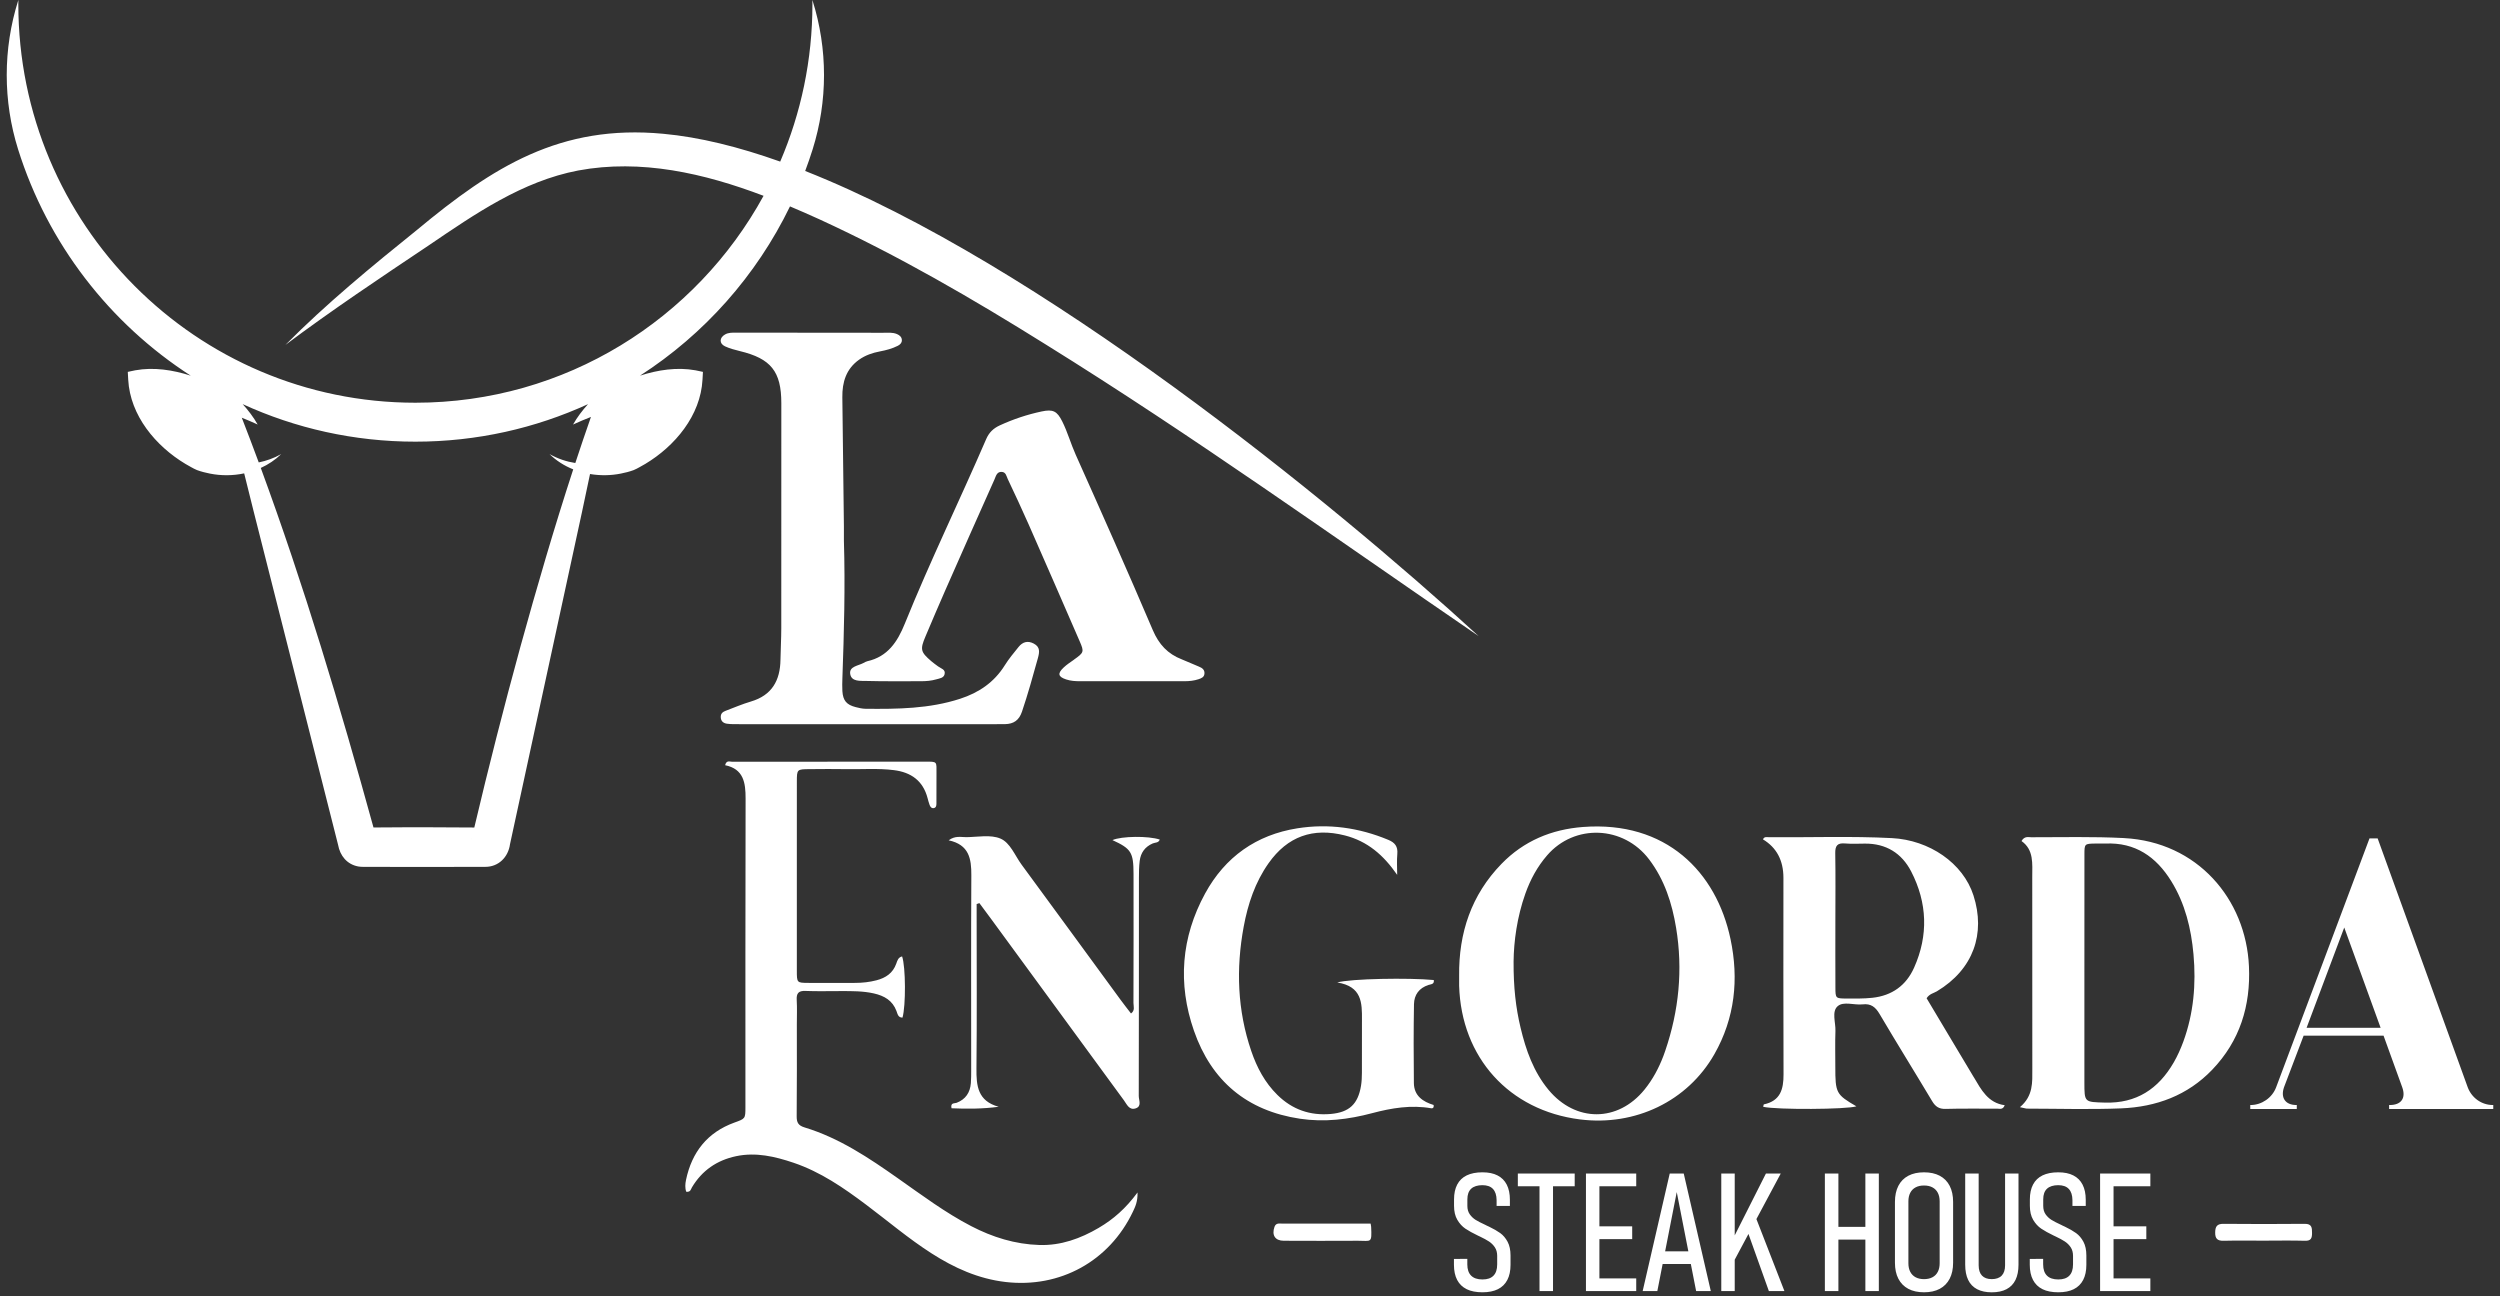 <svg width="189" height="98" viewBox="0 0 189 98" fill="none" xmlns="http://www.w3.org/2000/svg">
<rect x="0" y="0" width="189" height="98" fill="#333333" stroke="none"/>
<path d="M149.587 95.657C149.587 95.999 149.671 96.259 149.839 96.436C150.008 96.614 150.254 96.702 150.578 96.702C150.902 96.702 151.161 96.613 151.33 96.436C151.499 96.259 151.584 95.999 151.584 95.657V88.72H152.599V95.608C152.599 96.069 152.523 96.453 152.371 96.764C152.218 97.074 151.992 97.307 151.692 97.464C151.391 97.621 151.021 97.699 150.578 97.699C150.135 97.699 149.771 97.621 149.47 97.464C149.169 97.307 148.944 97.074 148.794 96.764C148.644 96.455 148.569 96.069 148.569 95.608V88.72H149.587V95.657ZM112.067 88.627C112.537 88.627 112.904 88.705 113.212 88.862C113.521 89.019 113.754 89.252 113.912 89.562C114.07 89.873 114.148 90.253 114.148 90.705V91.17H113.143V90.73C113.139 90.359 113.048 90.077 112.87 89.886C112.692 89.694 112.423 89.599 112.066 89.599C111.709 89.599 111.41 89.689 111.22 89.868C111.029 90.047 110.933 90.314 110.933 90.67V91.165C110.933 91.418 110.994 91.63 111.114 91.801C111.234 91.971 111.382 92.112 111.557 92.222C111.735 92.332 111.979 92.458 112.292 92.601C112.324 92.617 112.353 92.631 112.381 92.647C112.406 92.66 112.433 92.674 112.462 92.686C112.482 92.695 112.502 92.703 112.519 92.711C112.537 92.719 112.555 92.727 112.571 92.735C112.911 92.898 113.193 93.061 113.417 93.221C113.64 93.382 113.826 93.601 113.974 93.879C114.123 94.156 114.196 94.503 114.196 94.923V95.614C114.196 96.071 114.116 96.454 113.955 96.763C113.794 97.073 113.558 97.306 113.243 97.463C112.928 97.62 112.537 97.697 112.07 97.697C111.603 97.697 111.198 97.62 110.88 97.463H110.882C110.564 97.306 110.323 97.073 110.161 96.764C109.999 96.455 109.918 96.07 109.918 95.615V95.175L110.929 95.17V95.591C110.929 95.965 111.026 96.248 111.218 96.439C111.411 96.631 111.696 96.727 112.073 96.727C112.45 96.727 112.72 96.632 112.906 96.442C113.093 96.252 113.187 95.969 113.187 95.589V94.941C113.187 94.689 113.129 94.475 113.013 94.3C112.898 94.125 112.75 93.978 112.572 93.859C112.394 93.742 112.159 93.613 111.866 93.474C111.854 93.47 111.844 93.466 111.836 93.462C111.828 93.458 111.819 93.453 111.811 93.449L111.732 93.412C111.343 93.225 111.026 93.05 110.785 92.888C110.544 92.725 110.34 92.502 110.174 92.219C110.007 91.936 109.925 91.581 109.925 91.157V90.681C109.925 90.232 110.005 89.856 110.166 89.55C110.327 89.244 110.565 89.014 110.884 88.859C111.202 88.705 111.597 88.627 112.067 88.627ZM145.456 88.627C145.919 88.627 146.315 88.713 146.644 88.887C146.972 89.06 147.223 89.315 147.396 89.651C147.569 89.987 147.655 90.392 147.655 90.863V95.461C147.655 95.934 147.569 96.337 147.396 96.671C147.223 97.004 146.973 97.26 146.644 97.436C146.316 97.611 145.919 97.697 145.456 97.697C144.993 97.697 144.598 97.611 144.268 97.436C143.94 97.261 143.689 97.006 143.516 96.671C143.343 96.337 143.258 95.934 143.258 95.461V90.863C143.258 90.391 143.344 89.986 143.516 89.651C143.689 89.315 143.94 89.06 144.268 88.887C144.597 88.713 144.993 88.627 145.456 88.627ZM155.6 88.627C156.07 88.627 156.437 88.705 156.745 88.862C157.054 89.019 157.287 89.252 157.445 89.562C157.603 89.873 157.682 90.253 157.682 90.705V91.17H156.677V90.73C156.672 90.359 156.582 90.077 156.403 89.886C156.225 89.694 155.956 89.599 155.599 89.599C155.243 89.599 154.943 89.689 154.753 89.868C154.562 90.047 154.468 90.314 154.468 90.67V91.165C154.468 91.418 154.527 91.63 154.647 91.801C154.767 91.971 154.915 92.112 155.091 92.222C155.268 92.332 155.512 92.458 155.825 92.601C155.858 92.617 155.887 92.632 155.914 92.647C155.94 92.66 155.967 92.674 155.996 92.686C156.016 92.695 156.035 92.703 156.053 92.711C156.07 92.719 156.088 92.727 156.104 92.735C156.445 92.898 156.727 93.061 156.95 93.221C157.173 93.382 157.359 93.601 157.508 93.879C157.656 94.156 157.729 94.503 157.729 94.923V95.614C157.729 96.071 157.649 96.454 157.488 96.763C157.327 97.073 157.091 97.306 156.776 97.463C156.462 97.62 156.07 97.697 155.603 97.697C155.136 97.697 154.732 97.62 154.413 97.463H154.415C154.097 97.306 153.857 97.073 153.695 96.764C153.533 96.455 153.451 96.07 153.451 95.615V95.175L154.462 95.17V95.591C154.462 95.965 154.559 96.248 154.751 96.439C154.944 96.631 155.229 96.727 155.606 96.727C155.983 96.727 156.253 96.632 156.439 96.442C156.626 96.252 156.721 95.969 156.721 95.589V94.941C156.721 94.689 156.663 94.475 156.548 94.3C156.432 94.125 156.285 93.978 156.106 93.859C155.928 93.742 155.692 93.613 155.399 93.474C155.387 93.47 155.377 93.466 155.369 93.462L155.345 93.449L155.265 93.412C154.876 93.225 154.56 93.05 154.319 92.888C154.078 92.725 153.873 92.502 153.707 92.219C153.541 91.936 153.458 91.581 153.458 91.157V90.681C153.458 90.232 153.538 89.856 153.699 89.55C153.86 89.243 154.098 89.014 154.417 88.859C154.736 88.705 155.13 88.627 155.6 88.627ZM119.047 89.68H117.408V97.607H116.386V89.68H114.748V88.72H119.047V89.68ZM123.699 89.68H120.915V92.711H123.394V93.677H120.915V96.647H123.699V97.607H119.898V88.72H123.699V89.68ZM129.337 97.607H128.228L127.827 95.56H125.695L125.294 97.607H124.185L126.231 88.72H127.291L129.337 97.607ZM131.145 93.394L133.503 88.72H134.624L132.785 92.161L134.903 97.607H133.727L132.184 93.286L131.145 95.232V97.607H130.129V88.72H131.145V93.394ZM138.983 92.753H141.022V88.72H142.04V97.607H141.022V93.713H138.983V97.607H137.96V88.72H138.983V92.753ZM162.567 89.68H159.784V92.711H162.262V93.677H159.784V96.647H162.567V97.607H158.767V88.72H162.567V89.68ZM54.82 57.85C54.913 57.446 55.182 57.589 55.36 57.589C60.223 57.581 65.085 57.583 69.948 57.58C70.882 57.58 70.8 57.558 70.798 58.487C70.796 59.246 70.796 60.006 70.794 60.765C70.794 60.914 70.762 61.064 70.592 61.093C70.426 61.121 70.332 60.996 70.28 60.859C70.218 60.691 70.171 60.516 70.126 60.343C69.78 59.019 68.874 58.382 67.569 58.221C66.384 58.073 65.195 58.166 64.009 58.147C63.073 58.131 62.136 58.138 61.2 58.147C60.252 58.153 60.245 58.16 60.242 59.079C60.238 60.851 60.241 62.622 60.241 64.394C60.241 67.395 60.238 70.395 60.241 73.397C60.242 74.294 60.249 74.301 61.091 74.307C62.28 74.315 63.468 74.311 64.657 74.307C65.198 74.305 65.73 74.249 66.259 74.111C66.967 73.927 67.504 73.566 67.758 72.851C67.839 72.617 67.908 72.372 68.199 72.305C68.473 73.085 68.487 76.041 68.228 76.932C67.891 76.933 67.856 76.65 67.771 76.428C67.472 75.633 66.851 75.283 66.065 75.103C65.247 74.918 64.423 74.927 63.594 74.926C62.694 74.923 61.792 74.952 60.893 74.915C60.358 74.893 60.202 75.099 60.232 75.607C60.268 76.22 60.241 76.835 60.241 77.45C60.241 79.765 60.252 82.079 60.229 84.393C60.224 84.865 60.355 85.091 60.828 85.234C63.449 86.03 65.692 87.537 67.904 89.095C69.7 90.358 71.46 91.676 73.418 92.693C75.039 93.537 76.749 94.065 78.573 94.122C80.197 94.174 81.682 93.638 83.071 92.823H83.073V92.82C84.167 92.179 85.109 91.357 85.997 90.15C86.016 90.828 85.831 91.22 85.647 91.606C83.867 95.349 80.134 97.402 76.006 96.917C73.958 96.676 72.138 95.853 70.421 94.752C68.688 93.642 67.12 92.308 65.478 91.075C63.774 89.796 62.028 88.591 59.986 87.902C58.576 87.427 57.142 87.092 55.647 87.408C54.205 87.713 53.074 88.483 52.308 89.769C52.228 89.905 52.212 90.135 51.88 90.097C51.779 89.819 51.8 89.502 51.863 89.201C52.304 87.101 53.476 85.61 55.515 84.869C56.346 84.569 56.354 84.579 56.354 83.702C56.356 75.929 56.345 68.155 56.367 60.382C56.371 59.168 56.215 58.134 54.82 57.85ZM145.456 89.624C145.208 89.624 144.996 89.67 144.82 89.765C144.643 89.859 144.508 89.994 144.416 90.173C144.322 90.352 144.275 90.568 144.275 90.821V95.503C144.275 95.756 144.322 95.972 144.416 96.151C144.51 96.33 144.645 96.467 144.82 96.561C144.997 96.656 145.208 96.702 145.456 96.702C145.704 96.702 145.915 96.656 146.093 96.561C146.27 96.467 146.404 96.332 146.497 96.151C146.591 95.972 146.638 95.756 146.638 95.503V90.821C146.637 90.568 146.591 90.352 146.497 90.173C146.403 89.994 146.268 89.858 146.093 89.765C145.915 89.67 145.704 89.624 145.456 89.624ZM125.884 94.6H127.639L126.762 90.12L125.884 94.6ZM96.35 92.753C96.466 92.423 96.746 92.507 96.979 92.506C98.311 92.499 99.645 92.502 100.977 92.502H103.62C103.647 92.67 103.657 92.706 103.658 92.741C103.719 94.028 103.664 93.795 102.664 93.801C100.791 93.812 98.918 93.809 97.045 93.801C96.398 93.798 96.132 93.378 96.35 92.753ZM174.237 92.522C174.78 92.517 174.79 92.819 174.79 93.213C174.79 93.607 174.718 93.815 174.255 93.802C173.213 93.772 172.168 93.793 171.126 93.794C170.119 93.794 169.111 93.777 168.104 93.802C167.638 93.813 167.461 93.643 167.468 93.176C167.474 92.737 167.597 92.519 168.085 92.522C170.135 92.54 172.187 92.543 174.237 92.522ZM119.671 62.52C125.948 62.04 129.755 65.908 130.826 70.992C131.465 74.018 131.161 76.965 129.608 79.695C127.585 83.25 123.623 85.155 119.441 84.627C114.088 83.95 110.476 79.958 110.311 74.529C110.305 74.278 110.311 74.024 110.311 73.772C110.273 70.529 111.231 67.655 113.516 65.305C115.199 63.574 117.291 62.702 119.671 62.52ZM98.083 62.62C100.435 62.247 102.742 62.57 104.957 63.493C105.458 63.702 105.686 63.994 105.637 64.553C105.59 65.078 105.627 65.611 105.627 66.14C104.593 64.642 103.38 63.594 101.671 63.159C99.26 62.545 97.337 63.231 95.904 65.26C94.887 66.701 94.342 68.337 94.023 70.056C93.435 73.237 93.545 76.382 94.596 79.46C95.018 80.7 95.624 81.845 96.572 82.777C97.694 83.883 99.044 84.352 100.602 84.216C102.003 84.093 102.665 83.474 102.894 82.079C102.946 81.761 102.958 81.433 102.96 81.109C102.967 79.771 102.956 78.433 102.964 77.096C102.972 75.827 102.97 74.572 101.096 74.275C102.124 73.981 106.527 73.913 108.394 74.09C108.449 74.42 108.174 74.404 107.989 74.464L107.99 74.466C107.282 74.691 106.91 75.213 106.897 75.916C106.863 77.903 106.866 79.891 106.889 81.878C106.9 82.85 107.585 83.296 108.379 83.535C108.422 83.747 108.305 83.804 108.214 83.788C106.687 83.517 105.205 83.764 103.734 84.155C101.944 84.631 100.134 84.853 98.284 84.577C94.271 83.978 91.582 81.726 90.26 77.917C89.027 74.365 89.295 70.867 91.105 67.55C92.619 64.777 94.982 63.111 98.083 62.62ZM124.672 64.97C122.732 62.409 119.037 62.269 116.967 64.659C116.222 65.519 115.696 66.491 115.319 67.554C114.683 69.339 114.442 71.193 114.427 72.686C114.416 74.642 114.595 76.186 114.955 77.696C115.357 79.388 115.936 81.025 117.068 82.391C119.116 84.861 122.314 84.85 124.323 82.375C124.947 81.606 125.406 80.745 125.754 79.828L125.895 79.433C126.926 76.407 127.237 73.307 126.714 70.147C126.406 68.282 125.84 66.512 124.672 64.97ZM153.568 63.296C155.904 63.297 158.242 63.238 160.578 63.358V63.36H160.579C166.116 63.646 169.792 67.965 170.021 73.052C170.156 76.039 169.335 78.687 167.247 80.868C165.378 82.821 163.003 83.683 160.375 83.792C158.005 83.89 155.628 83.815 153.254 83.812C153.154 83.812 153.054 83.773 152.706 83.702C153.723 82.844 153.643 81.823 153.643 80.816C153.639 75.978 153.643 71.138 153.638 66.301C153.637 65.297 153.772 64.25 152.827 63.583C153.054 63.192 153.335 63.296 153.568 63.296ZM186.559 82.197C186.856 82.993 187.599 83.54 188.467 83.54H188.491V83.839H180.617V83.54H180.667C181.533 83.54 181.905 83.018 181.608 82.197L180.196 78.295H174.155L172.671 82.197C172.398 82.993 172.77 83.54 173.611 83.54H173.637V83.839H170.12V83.54H170.144C170.986 83.54 171.779 82.993 172.076 82.197L179.133 63.385H179.751L186.559 82.197ZM133.738 63.293C136.834 63.318 139.931 63.201 143.026 63.361C145.858 63.506 148.409 65.246 149.195 67.697C150.119 70.574 149.198 73.283 146.426 74.944C146.183 75.09 145.871 75.126 145.652 75.468C146.196 76.381 146.763 77.329 147.328 78.276C147.957 79.328 148.589 80.379 149.216 81.434H149.219C149.782 82.385 150.296 83.384 151.557 83.554C151.416 83.924 151.165 83.811 150.978 83.814C149.682 83.824 148.384 83.793 147.09 83.833C146.583 83.848 146.313 83.653 146.065 83.238C144.752 81.04 143.396 78.865 142.096 76.658C141.783 76.128 141.442 75.857 140.815 75.93C140.175 76.002 139.373 75.679 138.928 76.068C138.462 76.473 138.78 77.293 138.759 77.931C138.727 78.833 138.75 79.738 138.75 80.642C138.748 82.632 138.81 82.748 140.343 83.638C139.608 83.878 134.359 83.907 133.299 83.676C133.316 83.61 133.323 83.496 133.351 83.49C134.601 83.226 134.839 82.342 134.835 81.22C134.813 76.266 134.827 71.314 134.827 66.361C134.826 65.046 134.311 64.078 133.281 63.457C133.372 63.233 133.573 63.29 133.738 63.293ZM73.063 63.29C73.925 63.278 74.882 63.084 75.623 63.392C76.372 63.703 76.725 64.677 77.235 65.371C79.734 68.769 82.22 72.178 84.712 75.581C84.966 75.928 85.234 76.266 85.504 76.619C85.827 76.388 85.689 76.076 85.689 75.82C85.7 72.57 85.699 69.319 85.695 66.067C85.692 64.436 85.516 64.161 84.101 63.512C84.783 63.207 86.822 63.184 87.678 63.471C87.591 63.732 87.329 63.684 87.143 63.765C86.559 64.018 86.237 64.47 86.161 65.084C86.108 65.512 86.103 65.949 86.103 66.381C86.099 71.871 86.105 77.362 86.09 82.853C86.088 83.168 86.338 83.63 85.862 83.791C85.368 83.959 85.196 83.496 84.969 83.185C81.626 78.619 78.282 74.053 74.939 69.487C74.642 69.081 74.341 68.679 74.041 68.275C73.972 68.299 73.903 68.323 73.834 68.348V69.292C73.834 73.12 73.86 76.95 73.82 80.778C73.806 82.09 73.914 83.238 75.5 83.672C74.267 83.837 73.096 83.837 71.935 83.785C71.841 83.343 72.155 83.435 72.323 83.371C73.004 83.109 73.341 82.595 73.397 81.886C73.422 81.562 73.422 81.237 73.422 80.911C73.423 75.998 73.405 71.086 73.433 66.173C73.44 64.922 73.266 63.859 71.719 63.528C72.22 63.155 72.66 63.295 73.063 63.29ZM159.171 63.772C158.919 63.781 158.667 63.767 158.415 63.772C157.596 63.785 157.583 63.787 157.583 64.601C157.577 67.561 157.58 70.521 157.58 73.481V81.823C157.58 83.35 157.581 83.311 159.133 83.357C161.51 83.427 163.174 82.327 164.332 80.324C164.621 79.825 164.854 79.301 165.055 78.758L165.055 78.759C165.841 76.616 166.03 74.393 165.828 72.149C165.652 70.201 165.196 68.307 164.145 66.613C163.001 64.766 161.422 63.673 159.171 63.772ZM174.379 77.7H179.974L177.225 70.12L174.379 77.7ZM139.48 63.765C138.903 63.714 138.734 63.941 138.745 64.507C138.775 66.2 138.754 67.895 138.754 69.588C138.754 71.281 138.748 72.975 138.757 74.668C138.761 75.475 138.773 75.487 139.605 75.489C140.25 75.492 140.894 75.502 141.54 75.434C143.037 75.275 144.106 74.497 144.704 73.158C145.798 70.712 145.707 68.251 144.482 65.877C143.767 64.495 142.579 63.764 140.988 63.777C140.485 63.781 139.98 63.807 139.48 63.765ZM61.434 0.055C62.583 3.707 62.582 7.637 61.436 11.29C61.263 11.842 61.074 12.387 60.872 12.926C78.524 19.892 100.485 37.742 111.787 48.091C100.891 40.638 90.241 32.987 79.052 26.038C73.521 22.581 67.874 19.301 61.95 16.581C61.218 16.248 60.475 15.92 59.723 15.604C57.182 20.844 53.239 25.273 48.385 28.4C49.735 27.965 51.178 27.741 52.583 27.996L53.142 28.114L53.109 28.702C52.965 31.418 51.028 33.726 48.785 35.071C48.495 35.23 48.212 35.412 47.907 35.539C47.591 35.657 47.263 35.737 46.934 35.803C46.172 35.956 45.376 35.965 44.606 35.836L43.998 38.711C42.457 45.791 40.088 56.773 38.556 63.823C38.425 64.801 37.688 65.54 36.684 65.534L36.002 65.535C33.499 65.543 30.312 65.545 27.808 65.535C27.595 65.53 27.29 65.548 27.075 65.504C26.235 65.345 25.705 64.695 25.559 63.87C23.752 56.749 20.981 45.779 19.168 38.631L18.46 35.787C17.61 35.967 16.718 35.974 15.868 35.803C15.54 35.737 15.211 35.657 14.895 35.539C14.59 35.412 14.308 35.23 14.018 35.071C11.775 33.726 9.838 31.418 9.693 28.702L9.661 28.114L10.22 27.996C11.626 27.741 13.07 27.966 14.422 28.402C8.283 24.448 3.602 18.414 1.368 11.29C0.222 7.637 0.222 3.708 1.37 0.055C1.375 0.037 1.381 0.018 1.388 0C1.385 0.105 1.386 0.21 1.386 0.315C1.386 16.956 14.825 30.446 31.403 30.446C42.749 30.446 52.623 24.126 57.726 14.803C53.231 13.098 48.465 12.005 43.709 12.89C39.489 13.699 35.935 16.158 32.401 18.559C28.747 21.005 25.099 23.439 21.576 26.076C24.631 22.991 28.14 20.104 31.528 17.379C37.266 12.608 42.357 9.382 50.139 10.114C52.87 10.363 55.847 11.101 58.984 12.217C60.55 8.566 61.419 4.543 61.419 0.315C61.419 0.21 61.419 0.105 61.416 0C61.421 0.018 61.428 0.037 61.434 0.055ZM35.677 63.326C35.665 63.363 35.656 63.4 35.649 63.438C35.649 63.446 35.644 63.469 35.649 63.445C35.657 63.412 35.666 63.371 35.677 63.326ZM18.346 30.552C18.777 31.029 19.166 31.54 19.48 32.095C19.075 31.909 18.676 31.736 18.278 31.578C18.716 32.702 19.143 33.829 19.561 34.959C20.143 34.842 20.718 34.634 21.259 34.329C20.809 34.77 20.283 35.118 19.715 35.377C22.997 44.301 25.71 53.391 28.235 62.557C28.628 62.555 29.04 62.554 29.176 62.552C31.161 62.53 33.739 62.547 35.857 62.56C36.929 58.016 38.104 53.415 39.338 48.909C40.58 44.414 41.883 39.933 43.336 35.484C42.672 35.219 42.059 34.834 41.545 34.329C42.163 34.678 42.826 34.901 43.494 35.004C43.877 33.84 44.27 32.679 44.676 31.52C44.228 31.695 43.778 31.885 43.322 32.095C43.636 31.541 44.024 31.029 44.455 30.553C40.478 32.374 36.058 33.39 31.401 33.39C26.744 33.39 22.323 32.374 18.346 30.552ZM66.749 25.158C67.107 25.16 67.474 25.11 67.816 25.258C68.02 25.345 68.189 25.493 68.181 25.739C68.175 25.933 68.038 26.059 67.868 26.145C67.447 26.357 66.995 26.477 66.535 26.564C65.964 26.672 65.422 26.855 64.944 27.195C63.966 27.891 63.667 28.895 63.681 30.034C63.719 33.284 63.761 36.536 63.799 39.786C63.803 40.148 63.799 40.509 63.799 40.87C63.904 44.339 63.809 47.805 63.685 51.272C63.675 51.595 63.664 51.922 63.684 52.246C63.728 52.961 63.998 53.283 64.689 53.458C64.933 53.52 65.186 53.581 65.433 53.584C67.846 53.609 70.254 53.585 72.585 52.827C73.999 52.368 75.162 51.583 75.965 50.291C76.268 49.804 76.643 49.359 77.004 48.91C77.31 48.53 77.692 48.412 78.152 48.654C78.653 48.918 78.589 49.3 78.463 49.761C78.088 51.117 77.711 52.47 77.261 53.803C77.04 54.456 76.632 54.73 75.989 54.744C75.772 54.75 75.557 54.747 75.341 54.747H55.924C55.601 54.747 55.274 54.757 54.955 54.712C54.696 54.673 54.495 54.531 54.489 54.21C54.484 53.939 54.642 53.819 54.851 53.739C55.489 53.497 56.119 53.227 56.771 53.034C58.355 52.566 58.981 51.447 59.004 49.877V49.876C59.016 49.082 59.065 48.287 59.065 47.492C59.071 41.821 59.071 36.147 59.068 30.476C59.067 28.082 58.282 27.108 55.931 26.542C55.549 26.449 55.161 26.346 54.806 26.18C54.363 25.97 54.381 25.531 54.815 25.285C55.074 25.138 55.355 25.148 55.647 25.148C59.965 25.158 62.43 25.155 66.749 25.158ZM78.749 31.106C79.604 30.925 79.911 31.07 80.306 31.861C80.71 32.668 80.949 33.54 81.318 34.364C83.291 38.775 85.256 43.191 87.151 47.635C87.613 48.718 88.281 49.438 89.347 49.849C89.782 50.017 90.204 50.225 90.638 50.395C90.898 50.498 91.087 50.644 91.055 50.943C91.03 51.196 90.824 51.278 90.61 51.349C90.263 51.464 89.908 51.5 89.546 51.5H81.66C81.298 51.501 80.941 51.48 80.594 51.363C79.992 51.162 79.931 50.915 80.412 50.464C80.646 50.242 80.922 50.064 81.186 49.877H81.184V49.874C81.946 49.333 81.974 49.288 81.623 48.48C80.345 45.536 79.064 42.594 77.771 39.657C77.263 38.502 76.726 37.36 76.188 36.219C76.088 36.005 76.052 35.696 75.736 35.675C75.353 35.65 75.289 36.007 75.181 36.249C73.928 39.046 72.687 41.849 71.452 44.653C70.944 45.807 70.451 46.97 69.959 48.132C69.549 49.101 69.598 49.292 70.404 49.985C70.567 50.126 70.746 50.249 70.919 50.379C71.135 50.542 71.513 50.606 71.407 50.987C71.331 51.262 71.031 51.286 70.79 51.357C70.406 51.471 70.013 51.5 69.615 51.5C68.248 51.496 66.879 51.519 65.511 51.48C65.046 51.466 64.354 51.554 64.273 50.933C64.201 50.38 64.881 50.334 65.274 50.123C65.37 50.072 65.465 50.013 65.568 49.989C67.113 49.643 67.848 48.522 68.404 47.148C70.31 42.433 72.54 37.861 74.556 33.194C74.773 32.693 75.101 32.381 75.585 32.158C76.602 31.689 77.656 31.339 78.749 31.106ZM19.485 32.097H19.482L19.48 32.095C19.482 32.095 19.484 32.096 19.485 32.097ZM43.321 32.097H43.318C43.319 32.096 43.321 32.095 43.322 32.095L43.321 32.097Z" fill="white"/>
</svg>
